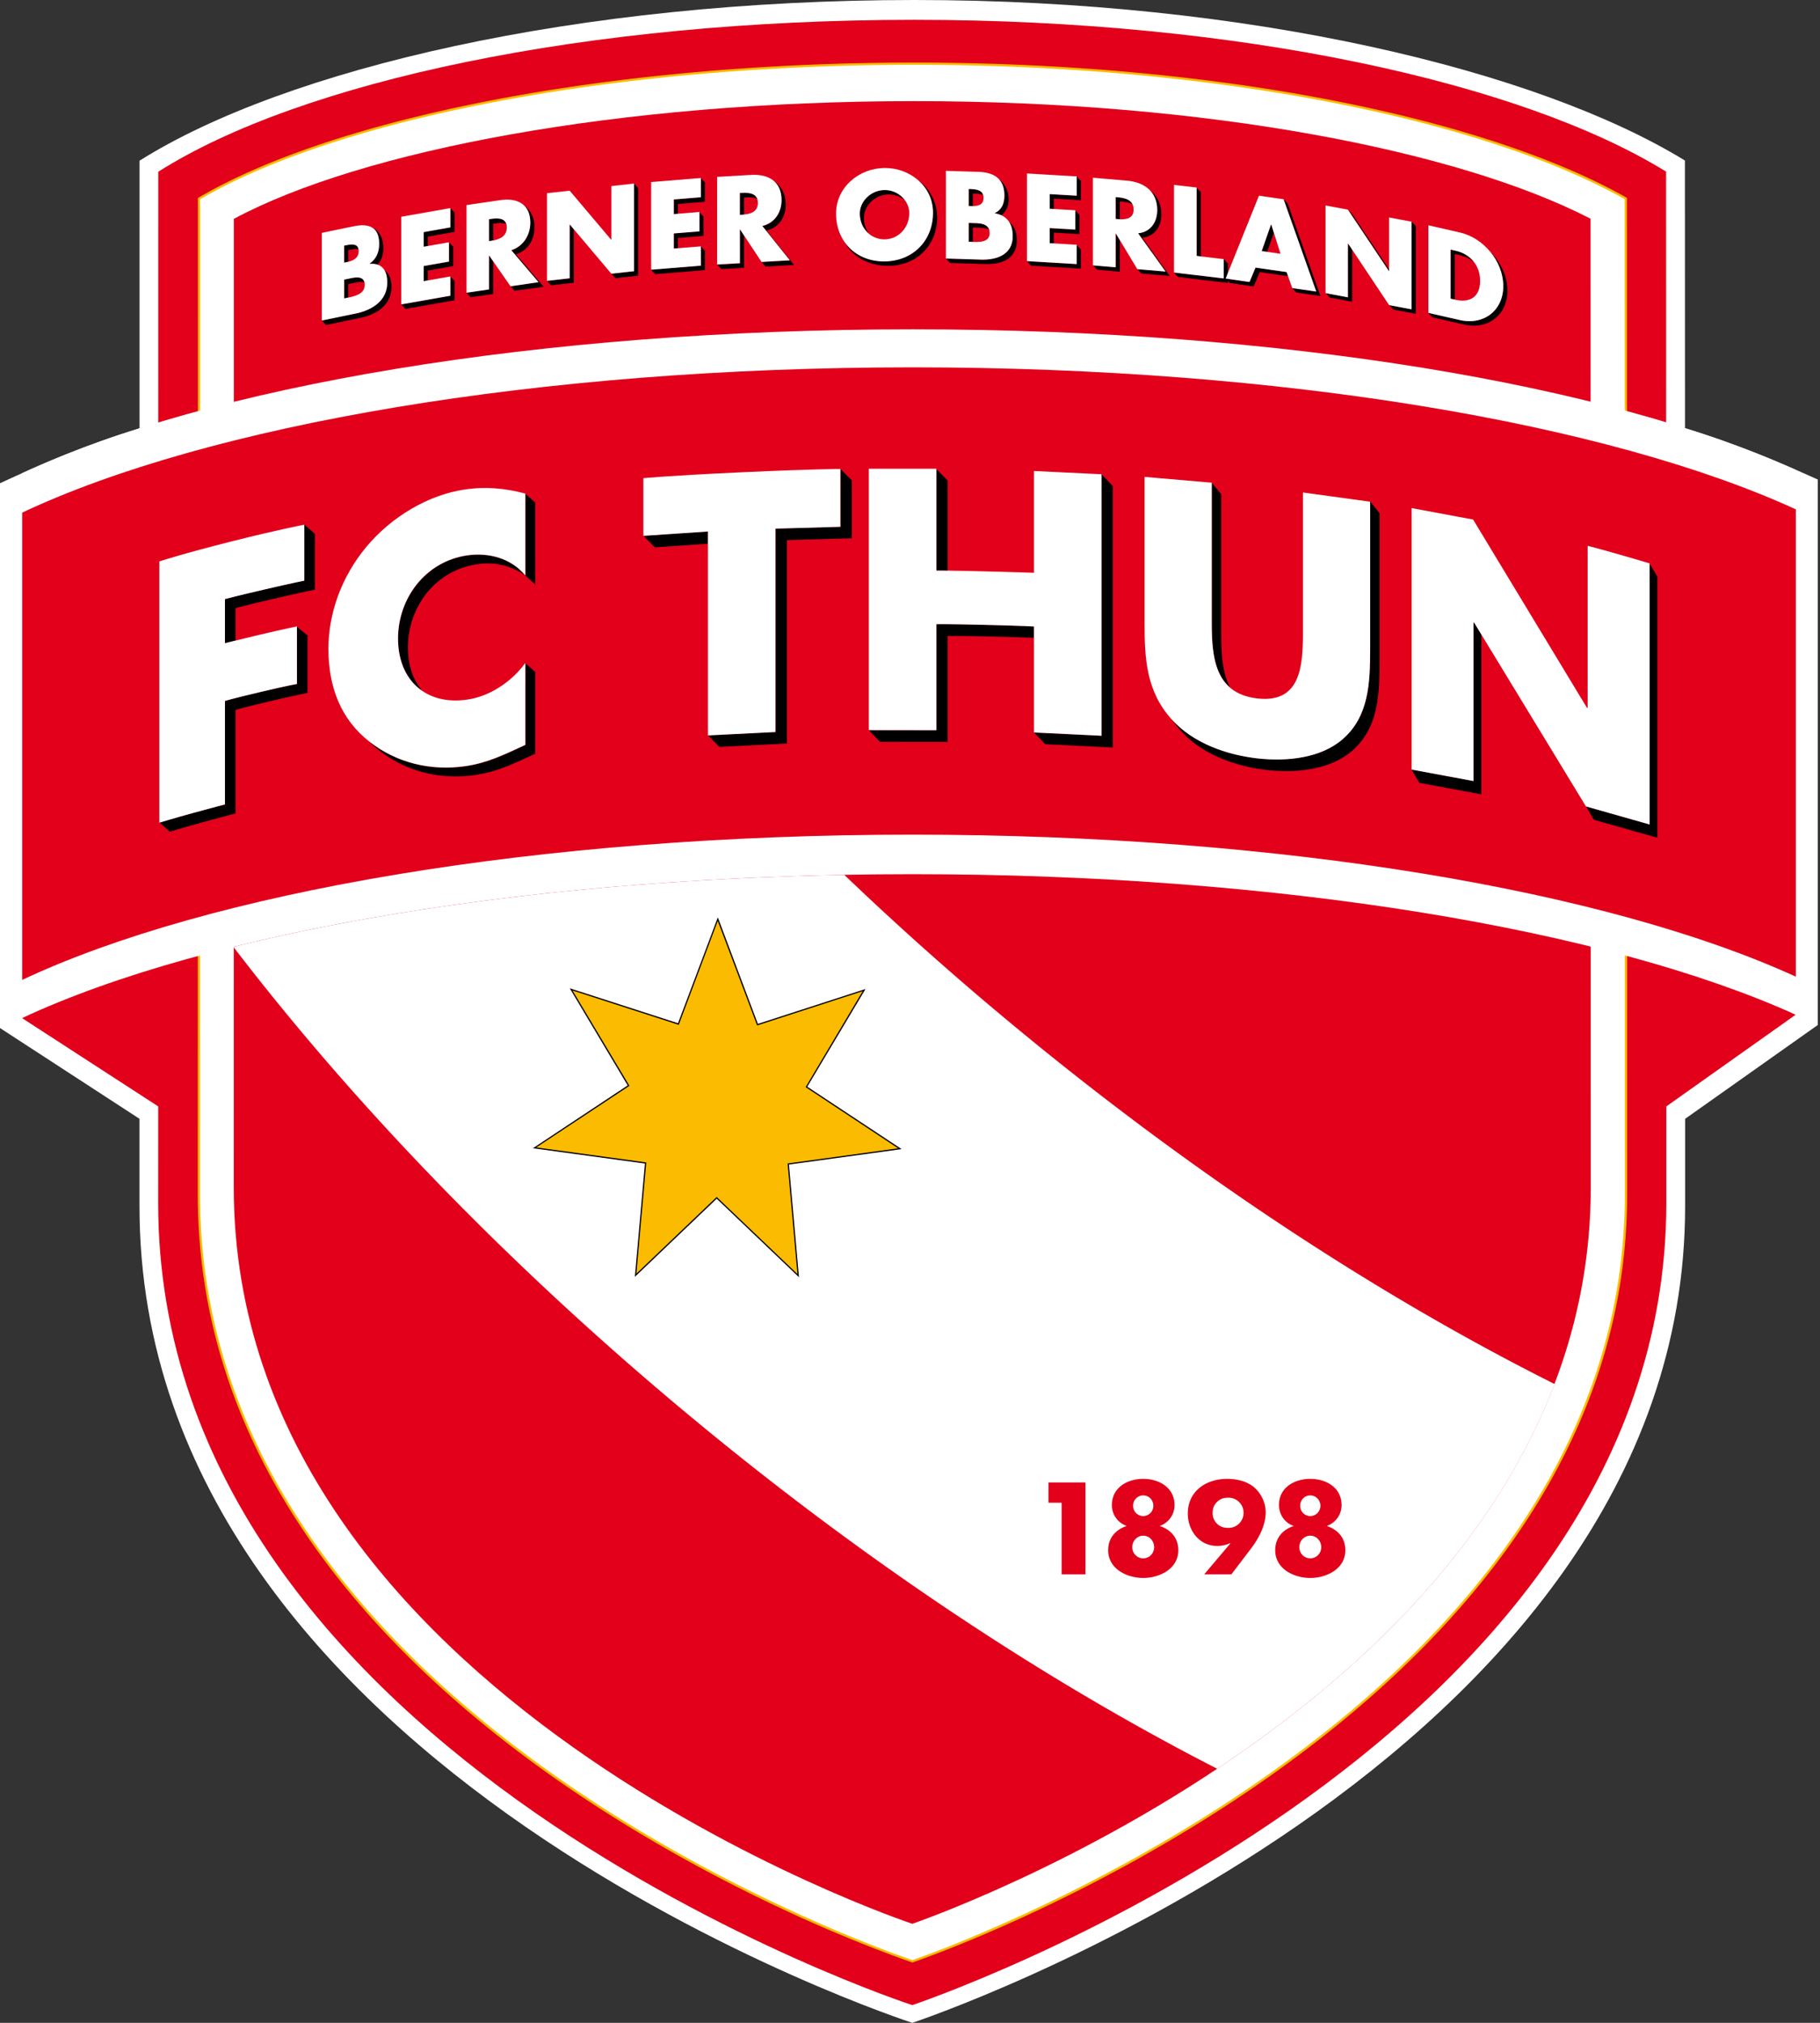 <svg xmlns="http://www.w3.org/2000/svg" width="450" height="500" fill="none"><rect width="100%" height="100%" fill="#333333" stroke="none"/><path fill="#fff" d="M449.45 253.36V118.53c-9.56-4.31-20.58-9.02-32.83-12.68l-.02-66.17C380.14 17.32 308.5 0 226.1 0 142.86 0 70.63 17 34.5 39.72v66.16c-12.91 3.87-24.63 9-34.51 13.57V254.1l34.5 22.44v21.66C34.5 438.22 225.57 500 225.57 500s191.08-63.33 191.08-201.79v-21.66l32.79-23.19Z"/><path fill="#E2001A" d="m411.98 232.96-.04-190.54C376.37 20.45 306.47 4.9 226.07 4.9c-81.22 0-151.7 15.22-186.94 37.55l-.01 190.5-33.67 18.7 33.67 21.83-.01 23.9c0 137.55 186.44 198.24 186.44 198.24S412 433.39 412 297.37v-23.89l31.99-22.67-32-17.85Z"/><path fill="#fff" d="M401.95 49.05c-34.25-19.38-99.8-33.32-175.89-33.32-76.84 0-143.84 13.94-176.88 33.36l-.03 246.2c0 131.47 176.44 189.48 176.44 189.48S402 425.3 402 295.28c0-58.16-.05-246.23-.05-246.23Z"/><path fill="#FABB00" d="m401.71 150.37-.01-71.01-.01-22.1v-8.04c-34.23-19.3-99.65-33.2-175.61-33.2-76.72 0-143.59 13.9-176.61 33.24l-.02 246.03c0 65.6 44.02 112.9 88.1 143.82 22.03 15.46 44.07 26.81 60.6 34.3a361.24 361.24 0 0 0 19.97 8.36 239.01 239.01 0 0 0 7.07 2.58l.37.13h.08l.38-.13 1.47-.53a244.7 244.7 0 0 0 5.6-2.1c4.82-1.88 11.7-4.72 19.96-8.52 16.53-7.6 38.57-19.08 60.6-34.63 44.08-31.1 88.09-78.4 88.09-143.28l-.03-144.92Zm.6 144.92c0 65.15-44.21 112.6-88.34 143.74-22.07 15.57-44.13 27.08-60.68 34.69a368.17 368.17 0 0 1-20 8.52c-2.42.94-4.32 1.64-5.61 2.11l-1.48.52-.38.13-.12.04v.01l-.1.03-.09-.03-.13-.04-.37-.13-1.48-.51a361.4 361.4 0 0 1-25.61-10.44c-16.55-7.5-38.62-18.88-60.7-34.36C93.1 408.62 48.9 361.17 48.9 295.3l.03-246.35.13-.08c33.1-19.46 100.17-33.4 177.03-33.4 76.1 0 141.72 13.94 176.03 33.36l.13.08v2.29l.01 6.07v22.1l.03 71 .02 144.93Z"/><path fill="#E2001A" d="M393.26 54.06C360.56 37.2 298.36 25 226.02 25 152.94 25 89.3 37.2 57.82 54.1l-.02 239.42c0 126.28 167.76 182 167.76 182s167.76-57.12 167.76-182c0-55.88-.06-239.46-.06-239.46Z"/><path fill="#fff" d="M444.02 250.83V116.15c-46.09-20.9-126.68-34.75-218.4-34.75-92.88 0-174.35 14.21-220.14 35.55v134.68c45.79-21.34 127.26-35.55 220.14-35.55 91.72 0 172.31 13.86 218.4 34.75Z"/><path fill="#E2001A" d="M444.02 241.4V125.9c-46.09-21.12-126.68-35.1-218.4-35.1-92.88 0-174.35 14.35-220.14 35.91v115.5c45.79-21.55 127.26-35.9 220.14-35.9 91.72 0 172.31 13.99 218.4 35.1Z"/><path fill="#fff" fill-rule="evenodd" d="M57.83 234.01v.2c28.99 37.83 66.12 76.67 109.62 113.18 44.57 37.39 90.33 67.72 133.5 89.81 32.87-21.87 67.5-53.35 83.42-95.1-44.4-22.24-91.7-53.31-137.77-91.95a779.97 779.97 0 0 1-37.84-33.9c-57.4 1.07-109.71 7.58-150.93 17.76Z" clip-rule="evenodd"/><path fill="#FABB00" d="m222.5 283.96-27.6 3.78 2.46 27.6-20.16-19.24-20.04 19.13 2.47-27.75-27.45-3.74 23.23-15.38-14.2-23.79 26.53 8.57 9.74-25.92 9.82 26.07 26.35-8.53-14.25 23.93 23.1 15.27Z"/><path fill="#000" d="m177.63 227.14 9.76 25.94 26.22-8.49.38-.13-.2.35-14.19 23.8 22.99 15.2.33.23-.4.05-27.45 3.76 2.44 27.45.04.4-.29-.28-20.05-19.13-19.94 19.03-.3.28.04-.4 2.45-27.6-27.3-3.73-.4-.06.34-.21 23.1-15.31-14.12-23.66-.2-.35.38.13 26.38 8.51 9.7-25.78.14-.37.15.37Zm-9.75 26.04-.05.14-.14-.05-26.14-8.45 14 23.44.07.13-.12.08-22.9 15.15 27.05 3.69.14.02-.01.15-2.43 27.33 19.75-18.84.1-.1.11.1 19.86 18.95-2.42-27.19-.01-.15.15-.01 27.18-3.73-22.75-15.05-.13-.08.08-.12L213.3 245l-25.96 8.42-.14.04-.05-.14-9.68-25.69-9.6 25.55Z"/><path fill="#E2001A" d="M323.97 365.54c-3.88 0-7.74 2.13-7.74 6.47 0 2.4 1.5 4.45 3.58 5.14v.07c-2.71.9-4.51 2.97-4.51 5.96 0 4.7 4.75 6.86 8.67 6.86 3.91 0 8.67-2.17 8.67-6.86 0-2.99-1.81-5.06-4.52-5.96v-.07a5.4 5.4 0 0 0 3.58-5.14c0-4.34-3.84-6.47-7.73-6.47Zm0 14.05c1.5 0 2.71 1.26 2.71 2.84 0 1.53-1.2 2.76-2.71 2.76s-2.71-1.23-2.71-2.76c0-1.57 1.2-2.84 2.7-2.84Zm0-9.96c1.38 0 2.5 1.14 2.5 2.56a2.53 2.53 0 0 1-2.5 2.55c-1.4 0-2.5-1.14-2.5-2.55 0-1.42 1.1-2.56 2.5-2.56Zm-20.5.57a3.74 3.74 0 1 1 0 7.46 3.63 3.63 0 0 1-3.65-3.73 3.64 3.64 0 0 1 3.65-3.73Zm.99 18.94 4.85-6.36c1.95-2.59 3.64-5.75 3.64-9.03a8.3 8.3 0 0 0-3.04-6.26c-1.75-1.42-4.28-1.95-6.47-1.95-5.19 0-9.75 3-9.75 8.58 0 4.17 2.82 8 7.27 8 1.22 0 2.17-.24 3.2-.69l.06.06-6.47 7.65h6.7Zm-21.8-23.6c-3.88 0-7.74 2.13-7.74 6.47a5.4 5.4 0 0 0 3.58 5.14v.07c-2.7.9-4.5 2.97-4.5 5.96 0 4.7 4.75 6.86 8.66 6.86 3.92 0 8.68-2.17 8.68-6.86 0-2.99-1.81-5.06-4.52-5.96v-.07a5.4 5.4 0 0 0 3.58-5.14c0-4.34-3.86-6.47-7.74-6.47Zm0 14.05c1.51 0 2.7 1.26 2.7 2.84 0 1.53-1.19 2.76-2.7 2.76-1.5 0-2.7-1.23-2.7-2.76 0-1.57 1.2-2.84 2.7-2.84Zm0-9.96c1.4 0 2.51 1.14 2.51 2.56a2.53 2.53 0 0 1-2.51 2.55 2.52 2.52 0 0 1-2.5-2.55 2.52 2.52 0 0 1 2.5-2.56Zm-20.17 1.8v17.7h5.9v-22.7h-9.15v5h3.25Z"/><path fill="#000" d="M86.1 73.55v-3.32l.57-.12c1.07-.22 2.46-.59 3.42-.31-.44-1.82-2.81-1.15-4.44-.8l-.57.1v4.67l.71-.15c.1-.01.22-.04.32-.07Zm-1.02-8.63.62-.13.4-.11v-2.84l.4-.09c.73-.14 1.53-.28 2.12-.14-.26-1.46-1.78-1.25-3.15-.97l-.39.08v4.2Zm9.7-3.57c0-2.57-1.04-4.32-2.73-5.08 1.08.66 1.7 1.93 1.7 3.97 0 1.96-.62 3.66-2.33 4.9v.07c.75-.05 1.39.01 1.95.2a5.9 5.9 0 0 0 1.4-4.06Zm2 9.6c0-1.91-.52-3.34-1.68-4.08.44.76.65 1.77.65 2.96 0 4.54-3.8 6.82-7.68 7.64l-8.5 1.75 1.03 1.11 8.5-1.76c3.89-.8 7.68-3.1 7.68-7.63ZM105.78 58.48l6.6-1.16v-4.76l-1.03-1.12v4.77l-6.58 1.17V61l1.01-.19v-2.33Zm0 10.84v-2.44l6.27-1.1V61l-1.03-1.11v4.76l-6.25 1.1v3.74l1.01-.18Zm6.6 4.9v-4.77l-1.03-1.08v4.74l-12.13 2.14 1.03 1.11 12.14-2.14ZM121.93 59.43V55.3l.55-.07a5.28 5.28 0 0 1 2.7.13c-.49-1.46-2.18-1.47-3.73-1.25l-.53.08v5.4l.53-.08.48-.08Zm-1.01 12.12-5.58.8 1.02 1.12 5.57-.8V64.6l-.96-1.4-.05.01v8.34Zm7.3-7.93-.63-.76c3.05-1 4.56-3.7 4.56-6.7a6.4 6.4 0 0 0-2.75-5.5c1.06.93 1.72 2.34 1.72 4.39 0 3-1.65 5.82-4.7 6.8l6.74 7.9-6.9 1.02.06.06.93 1.05 7.16-1-.93-1.11-5.26-6.15ZM140.85 68.79l-5.6.63 1.02 1.1 5.6-.62V56.66l-.96-1.15-.06.01v13.27Zm16.93-.64V46.48l-1.03-1.11v21.66l-5.57.61.04.14.97.99 5.59-.62ZM167.61 50.42l6.68-.54v-4.77l-1.04-1.12v4.78l-6.66.55v3.62l1.02-.09v-2.43Zm5.3 2.03v4.74l-6.32.51v3.73l1.02-.08v-2.53l6.33-.52v-4.76l-1.01-1.1h-.01Zm1.38 14.33V62l-1.04-1.17-.26.07.26-.02v4.77l-12.28 1 1.03 1.12 12.29-1ZM182.94 65.09l-5.62.31 1.03 1.12 5.62-.32v-7.98l-.97-1.47h-.06v8.34Zm1.03-12.03v-4.22l.54-.03a5.67 5.67 0 0 1 2.7.35c-.55-1.39-2.2-1.54-3.72-1.46l-.55.03v5.4l.55-.03c.16 0 .32-.03.48-.04Zm10.3-2.45c0-2.72-1.19-4.73-3.02-5.9 1.25 1.03 2 2.58 2 4.78 0 2.99-1.66 5.67-4.74 6.39l6.8 8.5-7 .4-.13-.2.12.2 1.03 1.11 7-.4-6.8-8.5c3.07-.71 4.74-3.4 4.74-6.38ZM214.8 57.7a6.62 6.62 0 0 1-1.19-3.87c0-2.98 2.76-5.74 6.13-5.77 1.57-.01 3 .59 4.08 1.52a6.21 6.21 0 0 0-5.12-2.63c-3.36.03-6.12 2.79-6.12 5.77 0 2.08.88 3.82 2.22 4.97Zm11.31-13.83c.22.16.45.3.65.47-.22-.16-.41-.33-.65-.47Zm5.6 9.77a11.5 11.5 0 0 0-4.62-9.06 10.57 10.57 0 0 1 3.59 7.95c0 7-5.03 12-11.98 12.06-4.28.05-7.81-1.81-9.92-4.86 2 3.77 6.04 6.02 10.95 5.98 6.95-.07 11.99-5.05 11.99-12.07ZM240.54 59.8v-3.58l.57.02c1.08.04 2.47 0 3.45.5-.6-1.68-2.89-1.56-4.48-1.61l-.57-.02v4.66l.72.02h.3Zm-1.03-8.89.63.02h.4v-3.1l.4.01a6.1 6.1 0 0 1 2.13.36c-.39-1.29-1.85-1.42-3.16-1.48h-.4v4.2Zm9.88-1.48c0-2.31-.93-4.02-2.4-5.11.85.92 1.36 2.2 1.36 4 0 1.95-.63 3.52-2.38 4.35v.06c.61.1 1.14.28 1.62.5a4.83 4.83 0 0 0 1.8-3.8Zm2.03 10.07c0-2.02-.6-3.63-1.93-4.63.61.93.9 2.13.9 3.5 0 4.55-3.87 5.93-7.84 5.8l-8.67-.27L234.9 65l8.68.27c3.96.13 7.83-1.24 7.83-5.78ZM260.56 49.1l6.68.4v-4.77l-1.02-1.13h-.17.17v4.78l-6.69-.39v3.63l1.03.06V49.1Zm0 11.09v-2.7l6.34.38V53.1l-1.03-1.03v4.68l-6.34-.36v3.73l1.03.07Zm6.68 6.2v-4.77l-1.02-1v4.66l-12.3-.71 1.02 1.1 12.3.73ZM276.87 54.15V49.8l.55.04c.9.08 1.85.25 2.59.67-.6-1.3-2.18-1.66-3.62-1.78l-.54-.05v5.4l.54.05.48.02Zm-6.64 11.4v.02l1.03 1.1 5.61.49v-7.84l-.97-1.62h-.05v8.34l-5.62-.48Zm16.92-12.52c0-2.63-1.1-4.64-2.82-5.97a6.8 6.8 0 0 1 1.8 4.85c0 2.98-1.66 5.43-4.72 5.71l6.77 9.46-6.97-.59.06.1.96 1.02 6.99.59-6.79-9.46c3.05-.28 4.72-2.73 4.72-5.71ZM296.9 63.37v-15.9l-1.04-1.06v16.84l1.03.12Zm6.7 6.56v-4.77l-1.02-1.12v4.78l-12.3-1.45v.03l1.01 1.08 12.3 1.45Z"/><path fill="#000" d="m303.05 68.83 1.01 1.12 5.92.85 1.48-3.55 7 1-.35-1.02-7.67-1.1-1.48 3.56-5.91-.86Zm8.92-6.79 1.35.2 1.65-4.72-.64-2.04h-.06l-2.3 6.56Zm14.5 11.12-8.08-22.81-1.01-1.13h-.05.05l8.06 22.83-5.94-.86-.02-.05.01.1 1.05 1.07 5.94.85ZM327.84 72.45l.95 1.1 5.54 1.04V61.67l-.98-1.45-.05-.01v13.27l-5.46-1.03Zm15.65-5.82-9.16-13.7-.98-1.04 10.08 15.09h.06v-.35Zm6.56 10.93V55.89l-1.02-1.08v21.63l-5.52-1.04.01.03 1 1.09 5.53 1.04ZM353.17 77.33v.07l1.03 1.05 7.78 1.77c5.87 1.34 10.73-2.3 10.73-8.38 0-3.5-1.62-6.89-4.09-9.41 1.9 2.37 3.07 5.3 3.07 8.3 0 6.08-4.88 9.7-10.73 8.38l-7.8-1.78Zm6.52-3.28V62.8l1.3.3c1.33.3 2.53.9 3.49 1.72a7.73 7.73 0 0 0-4.54-2.83l-1.28-.3v12.13l1.03.23Z"/><path fill="#fff" d="M90.18 70.42c0 2.39-2.76 2.87-4.39 3.2l-.7.15v-4.66l.55-.11c1.8-.37 4.54-1.2 4.54 1.42Zm-1.5-8.35c0 1.85-1.52 2.42-2.97 2.73l-.63.12v-4.2l.4-.08c1.5-.3 3.2-.55 3.2 1.43Zm2.73 3.15v-.06c1.73-1.24 2.34-2.96 2.34-4.9 0-4.15-2.53-5.11-6.3-4.33l-7.88 1.63v21.67l8.5-1.76c3.88-.82 7.68-3.1 7.68-7.64 0-3.01-1.3-4.85-4.34-4.61ZM111.35 56.2v-4.76l-12.13 2.14v21.66l12.13-2.14v-4.77l-6.59 1.17v-3.74l6.25-1.1v-4.77l-6.25 1.1v-3.62l6.6-1.17ZM125.3 56.24c0 2.36-2.03 3-3.85 3.28l-.55.07v-5.4l.55-.08c1.82-.27 3.86-.22 3.86 2.13Zm5.82-1.19c0-4.62-3.21-6.2-7.45-5.58l-8.33 1.22v21.67l5.56-.82V63.2h.07l5.26 7.56 6.93-1.01-6.73-7.9c3.04-1 4.69-3.83 4.69-6.81ZM135.25 69.42l5.6-.63V55.53l.06-.01 10.25 12.14 5.6-.62V45.37l-5.6.63v13.24h-.06l-10.24-12.1-5.61.61v21.67ZM173.29 48.76V44L161 45v21.67l12.29-1V60.9l-6.69.54v-3.74l6.34-.51V52.4l-6.34.52V49.3l6.69-.55ZM187.39 50.14c0 2.36-2.07 2.83-3.92 2.93l-.54.03v-5.4l.54-.03c1.84-.1 3.92.12 3.92 2.47Zm5.85-.68c0-4.62-3.26-6.48-7.52-6.23l-8.4.49v21.66l5.62-.32v-8.33l.05-.01 5.3 8.02 7-.4-6.8-8.49c3.07-.71 4.75-3.4 4.75-6.39ZM224.82 52.64c0 3.74-2.76 6.5-6.1 6.52-3.38.03-6.13-2.67-6.13-6.4 0-3 2.75-5.75 6.13-5.78 3.34-.03 6.1 2.67 6.1 5.66Zm5.87-.08c0-6.55-5.75-11.1-11.97-11.04-6.25.05-12 4.7-12 11.26 0 7 5.03 11.9 12 11.84 6.94-.07 11.97-5.05 11.97-12.06ZM244.7 57.62c0 2.4-2.81 2.22-4.48 2.16l-.71-.02V55.1l.57.02c1.84.06 4.62-.1 4.62 2.5Zm-1.52-8.7c0 1.85-1.55 2.06-3.05 2.01l-.62-.02v-4.19h.4c1.51.06 3.27.23 3.27 2.2Zm2.79 3.8v-.05c1.75-.84 2.37-2.4 2.37-4.35 0-4.14-2.57-5.72-6.41-5.84l-8.05-.25V63.9l8.66.27c3.98.12 7.86-1.25 7.86-5.8 0-3-1.34-5.14-4.43-5.65ZM266.23 48.37V43.6l-12.31-.72v21.66l12.3.73V60.5l-6.68-.4v-3.73l6.34.37v-4.77l-6.34-.37v-3.62l6.69.39ZM280.29 51.8c0 2.35-2.06 2.52-3.9 2.37l-.54-.05v-5.4l.54.05c1.84.15 3.9.67 3.9 3.03Zm5.84.15c0-4.63-3.24-6.94-7.5-7.3l-8.4-.72V65.6l5.62.47v-8.33h.06l5.29 8.79 7 .6-6.8-9.46c3.06-.3 4.73-2.74 4.73-5.72ZM295.87 46.35l-5.6-.65v21.66l12.3 1.46v-4.77l-6.7-.8v-16.9ZM316.6 62.72l-4.64-.66 2.3-6.57.06.01 2.29 7.22Zm8.85 9.35-8.08-22.82-6.09-.88-8.24 20.48 5.9.85 1.49-3.55 7.68 1.1 1.4 3.96 5.94.86ZM327.74 72.45l5.53 1.04V60.22h.06l10.13 15.2 5.55 1.04V54.79l-5.55-1.04v13.24l-.06-.01-10.13-15.16-5.53-1.04v21.67ZM365.96 69.42c0 4.22-2.8 5.43-6.06 4.68l-1.24-.28V61.69l1.3.3c3.52.8 6 3.55 6 7.43Zm5.73 1.3c0-6.08-4.84-11.93-10.74-13.26l-7.78-1.78v21.66l7.78 1.77c5.86 1.34 10.74-2.3 10.74-8.39Z"/><path fill="#000" d="m39.46 203.34 2.54 2.24s3.4-1.04 8.27-2.38c4.88-1.33 7.96-2.12 7.96-2.12v-25.59s1.87-.6 8.8-2.22c6.91-1.63 9-1.98 9-1.98v-14.23l-2.6-2.13v14.13s-2.09.35-9 1.98c-6.92 1.62-8.8 2.23-8.8 2.23v25.58s-3.08.79-7.96 2.12a295.43 295.43 0 0 0-8.21 2.37Zm-.06-.13v.06-.06Zm38.45-57.45v-13.83l-2.58-2.23-.03.01v13.82s-2.5.47-10.06 2.23a247.29 247.29 0 0 0-9.56 2.34v10.89s.94-.25 2.61-.66v-8.01s2-.57 9.54-2.33c7.56-1.75 10.08-2.23 10.08-2.23ZM104.47 170.85c-2.3-2.65-3.61-6.36-3.61-10.8 0-10.08 6.83-19.03 16.96-20.56a16.1 16.1 0 0 1 12.06 2.77c-3.4-4.11-8.86-5.77-14.5-4.93-10.1 1.54-16.94 10.5-16.94 20.56 0 5.83 2.23 10.39 6.03 12.96Zm25.43-28.57 2.43 2.17V124.2l-2.43-2.15v20.22Zm2.43 44.03v-20.24l-2.43-2.13v2.34c.06 1.22.12 2.49 0 2.6v15.28c-5.48 2.55-9.44 4.44-14.6 5.22-8.85 1.32-17.3-.84-23.87-5.97l-.11-.09c.79.8 1.63 1.54 2.54 2.25 6.58 5.12 15.02 7.3 23.88 5.95 5.14-.77 9.1-2.67 14.59-5.21ZM159.1 132.45l2.81 2.84 13.15-.89v-3.03l-15.96 1.08Zm51.52.6v-14.29l-2.81-2.83v14.29l-16.04.45v50.27l-16.7.84 2.8 2.84 16.7-.84V133.5l16.05-.45ZM214.82 180.48l2.75 2.88 16.72.02v-26.17s2.31-.08 11.98.15c4.58.11 7.54.22 9.39.28v-2.76s-2.48-.17-12.15-.4c-9.67-.24-11.98-.17-11.98-.17v26.19l-16.71-.02Zm19.47-39.42v-22.3l-2.76-2.83v25.11l2.76.02Zm40.84 43.7v-64.63l-2.76-2.88v64.63l-16.68-.8 2.74 2.88 16.7.8ZM304.14 169.91c-2-3.68-2.2-8.63-2.2-13.35v-34.4l-2.32-2.84v34.35c0 6.1.33 12.63 4.52 16.24Zm36.97-6.57v-36.47l-2.33-2.9h-.16l.16.02v36.47c0 8.34-.34 16.58-6.7 22.14-5.34 4.73-13.73 5.68-21.2 4.84-7.34-.84-15.58-3.63-20.93-9.4.61.9 1.29 1.78 2.07 2.64 5.34 5.94 13.74 8.8 21.2 9.64 7.45.85 15.86-.1 21.2-4.83 6.36-5.57 6.69-13.8 6.69-22.15ZM349.02 190.21v.04l1.91 3.25 15.33 2.84v-39.5l-1.77-2.92-.15-.03v39.16l-15.32-2.84Zm60.77 16.86v-64.53l-1.93-3.24v64.48l-15.66-4.43.01.02 1.84 3.25 15.74 4.45Z"/><path fill="#fff" d="M75.25 143.53V129.7s-5.73 1.04-17.92 4.1c-12.2 3.08-17.94 4.97-17.94 4.97v64.58s3.4-1.04 8.28-2.38c4.88-1.34 7.95-2.13 7.95-2.13v-25.58s1.89-.6 8.8-2.22c6.92-1.63 9-1.98 9-1.98v-14.23s-3.56.73-9.04 2.02c-5.49 1.3-8.76 2.13-8.76 2.13v-10.9s2-.56 9.56-2.32c7.54-1.75 10.07-2.23 10.07-2.23ZM129.9 122.01c-4.9-1.33-9.8-1.8-15.11-1-8.95 1.36-17.97 6.69-24.22 14.17-6.07 7.3-9.37 16.31-9.37 25.18 0 9.66 3.21 17.6 10.21 23.01 6.59 5.13 15.02 7.3 23.88 5.97 5.15-.79 9.12-2.67 14.6-5.23v-20.24c-3.46 4.75-8.86 8.23-14.25 9.04-10.3 1.55-17.23-4.8-17.23-15.06 0-10.07 6.84-19.02 16.97-20.56 5.65-.84 11.13.82 14.51 4.96v-20.24ZM191.74 130.67l16.05-.46v-14.28s-5.48-.06-24.29.8c-18.8.87-24.43 1.47-24.43 1.47v14.25l15.97-1.08v50.41l16.7-.84v-50.27ZM231.53 141.03v-25.17h-16.71v64.6l16.71.02v-26.19s2.3-.07 11.99.16c9.67.24 12.14.4 12.14.4v26.2l16.71.81v-64.64l-16.71-.8v25.16s-3.62-.13-12-.35c-8.38-.22-12.13-.2-12.13-.2ZM322.16 121.73v34.53c0 8.45-.6 17.59-11.27 16.38-10.7-1.21-11.28-10.5-11.28-18.93v-34.4L283 117.88v36.26c0 8.36.33 16.67 6.7 23.67 5.33 5.95 13.71 8.8 21.19 9.65 7.45.84 15.84-.1 21.18-4.83 6.36-5.57 6.7-13.8 6.7-22.16v-36.46l-16.61-2.28ZM349.02 190.22l15.31 2.84V153.9l.17.03 27.63 45.4 15.74 4.46v-64.53s-2.6-.8-7.56-2.22c-4.97-1.42-7.76-2.13-7.76-2.13V175l-.16-.03-28.16-46.55-15.2-2.83v64.63Z"/></svg>